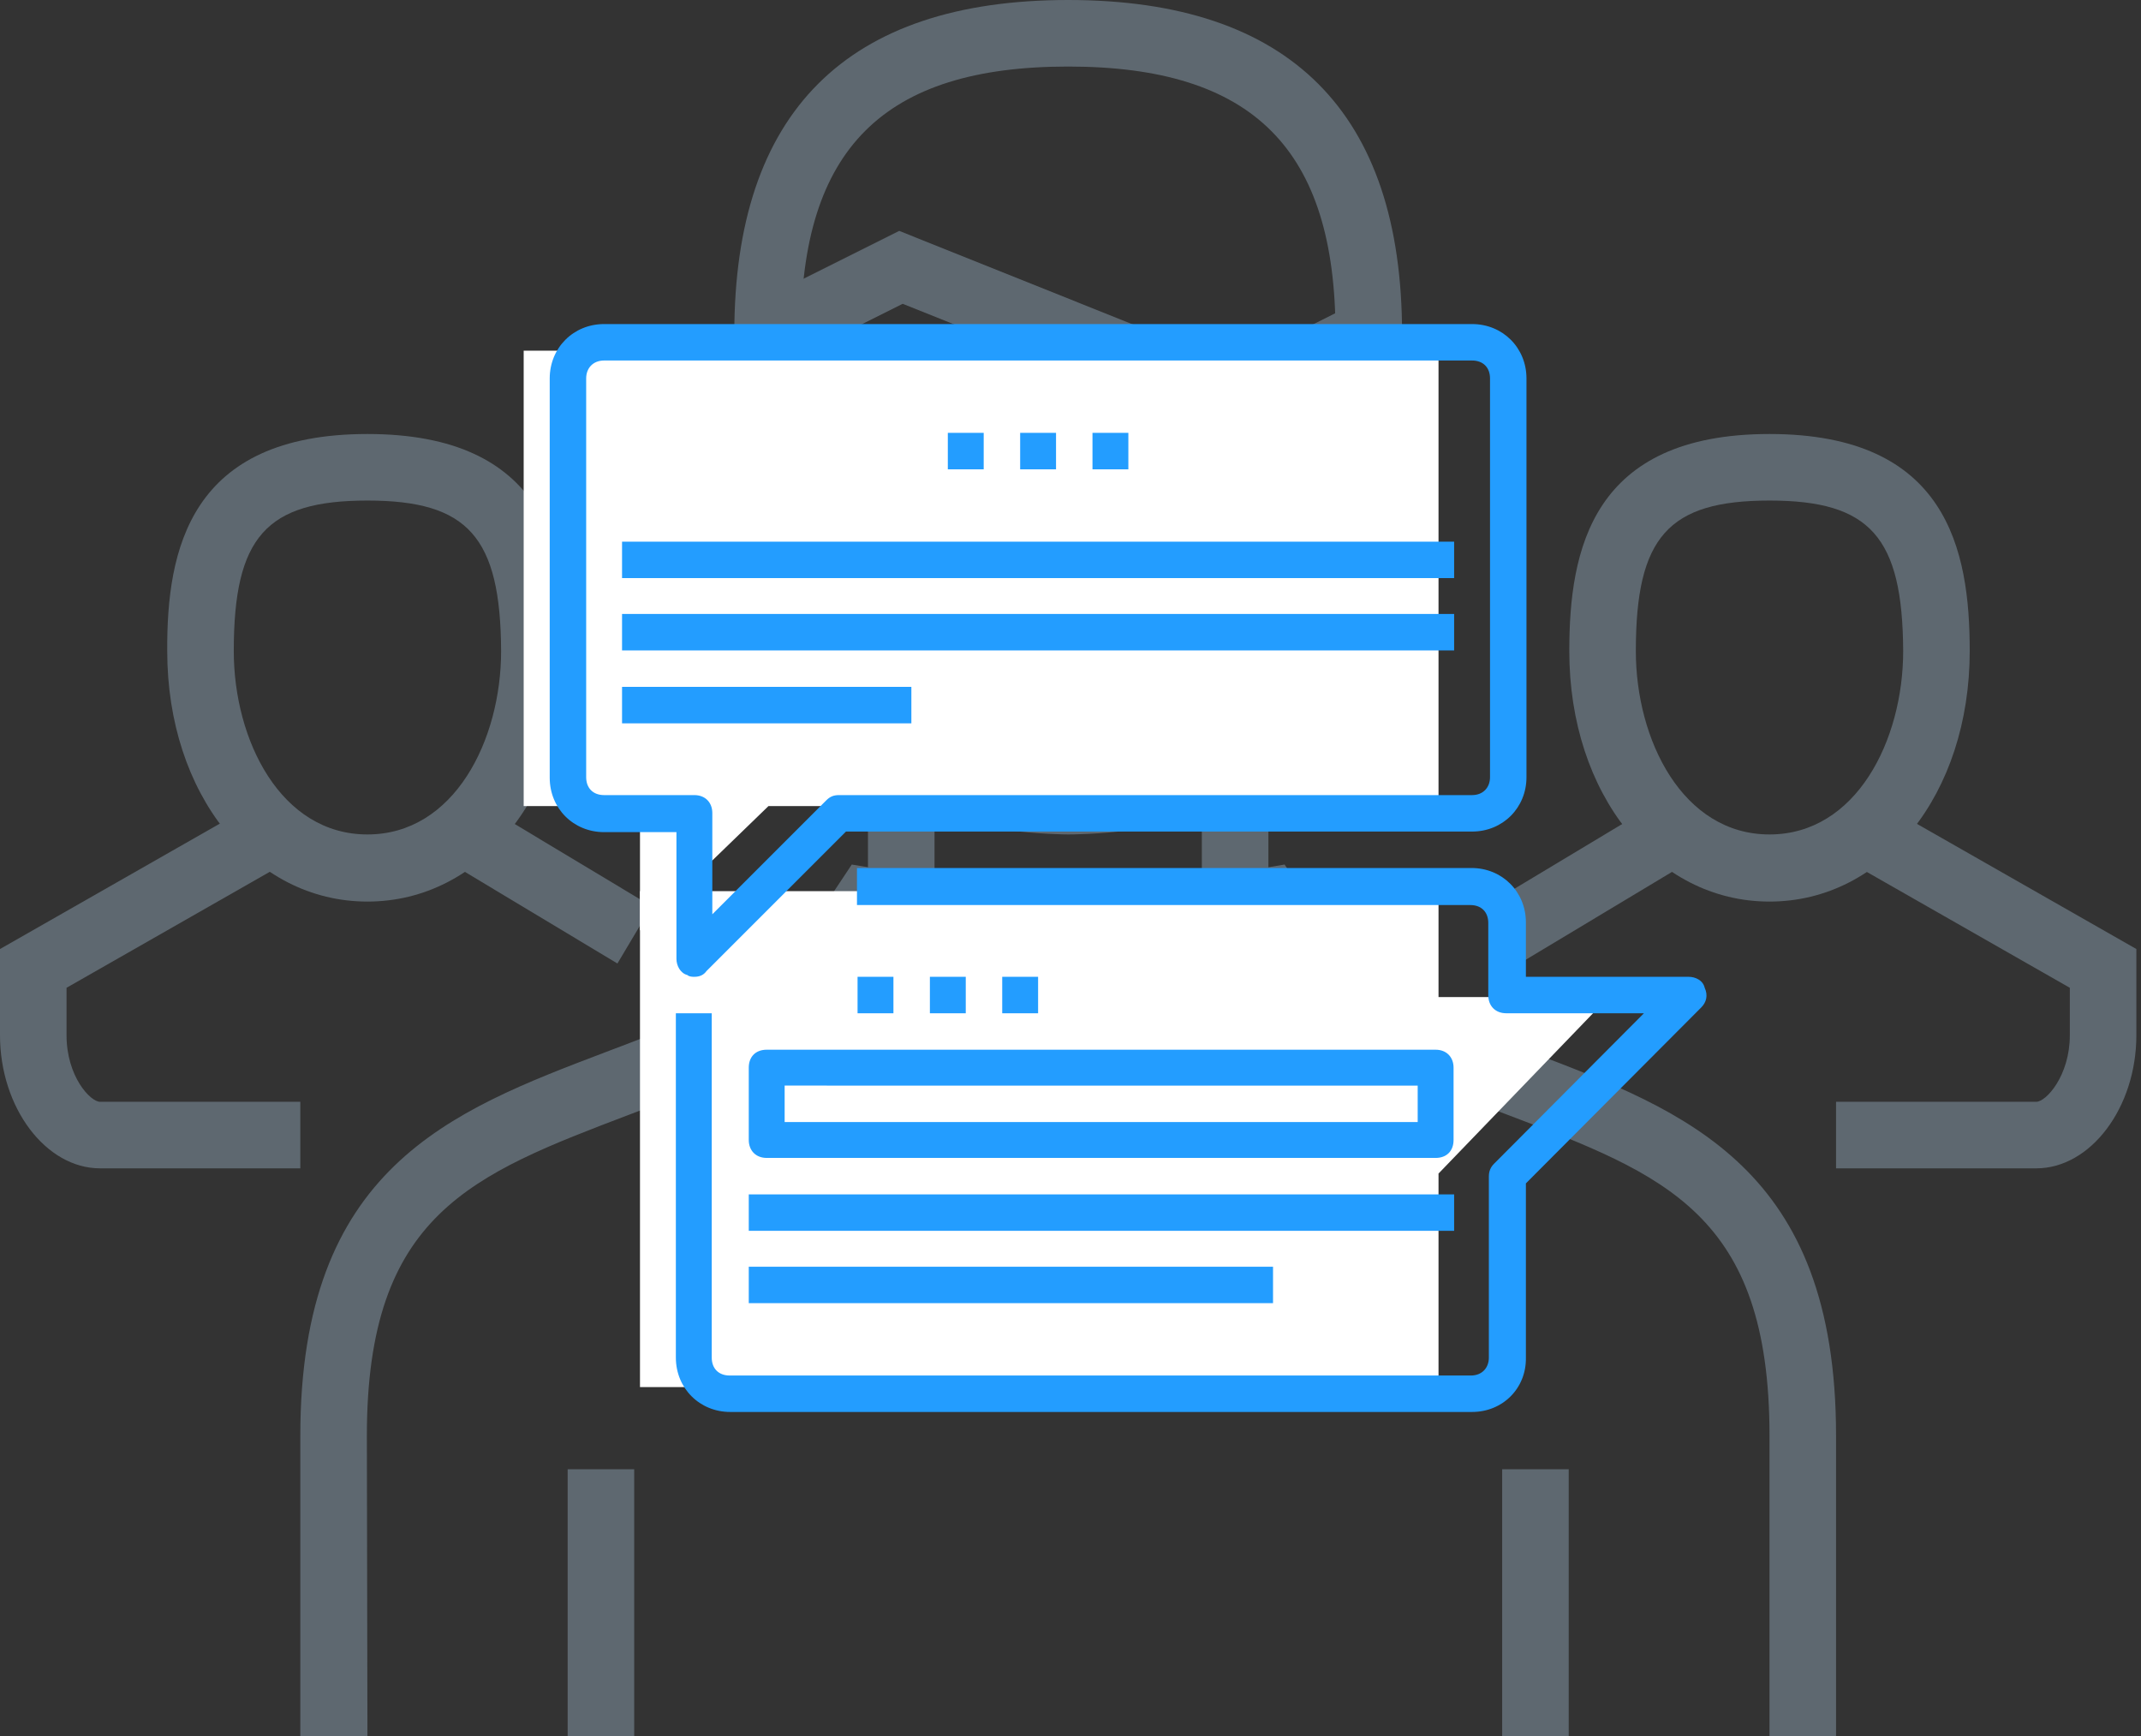 <svg version="1.1" id="Layer_1" xmlns="http://www.w3.org/2000/svg" xmlns:xlink="http://www.w3.org/1999/xlink" x="0" y="0" viewBox="0 0 370 300" xml:space="preserve"><rect x="0" y="0" width="370" height="300" fill="#333333" stroke="none"/><style>.st1{fill-rule:evenodd;clip-rule:evenodd;fill:#c4e5ff}.st2{fill:#fff}.st4{fill:#239dff}</style><g opacity=".3"><path class="st1" d="M305.8 86.5c-17.5 0-23.1 6.3-23.1 26 0 15.4 8.1 31.7 23.1 31.7s23.1-16.3 23.1-31.7c-.1-19.7-5.7-26-23.1-26zm0 69.3c-19.7 0-34.6-18.6-34.6-43.3 0-17.5 3.9-37.5 34.6-37.5s34.6 20 34.6 37.5c0 24.7-14.9 43.3-34.6 43.3z"/><path class="st1" d="M262.6 166.5l-5.9-9.9 28.8-17.3 5.9 9.9-28.8 17.3zM351.9 201.9h-34.6v-11.5h34.6c1.7 0 5.8-4.5 5.8-11.5v-8.2l-37.5-21.4 5.7-10 43.3 24.7v14.9c0 12.5-7.9 23-17.3 23zM63.5 86.5c-17.5 0-23.1 6.3-23.1 26 0 15.4 8.1 31.7 23.1 31.7s23.1-16.3 23.1-31.7c-.1-19.7-5.7-26-23.1-26zm0 69.3c-19.7 0-34.6-18.6-34.6-43.3C28.8 95 32.8 75 63.5 75s34.6 20 34.6 37.5c0 24.7-14.9 43.3-34.6 43.3z"/><path class="st1" d="M106.7 166.5l-28.8-17.3 5.9-9.9 28.8 17.3-5.9 9.9zM51.9 201.9H17.3c-9.4 0-17.3-10.5-17.3-23V164l43.3-24.7 5.7 10-37.5 21.4v8.2c0 7.1 4.1 11.5 5.8 11.5h34.6v11.5zM63.5 300H51.9v-51.9c0-46.2 25.7-56 52.8-66.3 10.1-3.8 20.4-7.8 30.9-13.7l5.7 10c-11.2 6.4-22.5 10.7-32.5 14.5-27.3 10.4-45.4 17.2-45.4 55.5l.1 51.9zM317.3 300h-11.5v-51.9c0-38.3-18-45.1-45.4-55.5-10-3.8-21.3-8.1-32.5-14.5l5.7-10c10.4 6 20.8 9.9 30.9 13.7 27.1 10.3 52.8 20.1 52.8 66.3V300z"/><path class="st1" d="M184.6 178.2l21.9 11 16.8-16.8-6.8-10.3-31.9 5.3-31.9-5.3-6.8 10.3 16.8 16.8 21.9-11zm24.2 25l-24.2-12.1-24.2 12.1-29.4-29.4 16.2-24.4 37.4 6.2 37.4-6.2 16.2 24.4-29.4 29.4z"/><path class="st1" d="M207.7 155.8h11.5v-23.1h-11.5v23.1zM150 155.8h11.5v-23.1H150v23.1zM178.9 242.3h11.5v-11.5h-11.5v11.5zM178.9 219.2h11.5v-11.5h-11.5v11.5z"/><path class="st1" d="M184.6 144.2c-.8 0-18.8-.1-31.4-6.4l-.6-.4c-.8-.4-19.6-13.4-25.6-55.8l-.1-.8V57.7h11.5v22.7c5 34.1 18.5 45.9 20.3 47.4 10.2 4.9 25.7 4.9 25.9 4.9s15.7-.1 25.8-4.9c1.8-1.4 15.4-13.3 20.3-47.4V57.7h11.5l-.1 23.9c-6.1 42.4-24.8 55.4-25.6 55.9l-.6.4c-12.5 6.3-30.5 6.3-31.3 6.3zM242.3 57.7h-11.5c0-31.9-14.2-46.2-46.2-46.2-31.9 0-46.2 14.2-46.2 46.2h-11.5c0-38.3 19.4-57.7 57.7-57.7s57.7 19.4 57.7 57.7z"/><path class="st1" d="M213.7 75.6L156 52.5l-20.8 10.4-5.2-10.3 25.4-12.7L213.1 63 234 52.5l5.2 10.3-25.5 12.8zM98.1 300h11.5v-46.1H98.1V300zM259.6 300h11.5v-46.1h-11.5V300z"/></g><g id="Layer_2_1_"><path class="st2" d="M248.6 60.6H90.5v78.7h20.1v21.5l22.2-21.5h115.8z"/><path class="st2" d="M278 172.3h-29.4V154h-138v85.7h138v-36.9z"/></g><defs><path id="SVGID_1_" d="M95 56h200v188H95z"/></defs><clipPath id="SVGID_2_"><use xlink:href="#SVGID_1_" overflow="visible"/></clipPath><g clip-path="url(#SVGID_2_)"><path class="st4" d="M120 168.8c-.3 0-.9 0-1.2-.3-1.2-.3-1.9-1.6-1.9-2.8v-21.9h-12.5c-5.3 0-9.4-4.1-9.4-9.4v-69c0-5.3 4.1-9.4 9.4-9.4h150c5.3 0 9.4 4.1 9.4 9.4v68.9c0 5.3-4.1 9.4-9.4 9.4H146.2l-24.1 24.1c-.5.7-1.2 1-2.1 1zM104.4 62.3c-1.9 0-3.1 1.3-3.1 3.1v68.9c0 1.9 1.2 3.1 3.1 3.1H120c1.9 0 3.1 1.3 3.1 3.1V158l19.7-19.7c.6-.6 1.2-.9 2.2-.9h109.4c1.9 0 3.1-1.3 3.1-3.1V65.4c0-1.9-1.2-3.1-3.1-3.1h-150z"/><path class="st4" d="M254.4 244H126.2c-5.3 0-9.4-4.1-9.4-9.4v-59.5h6.2v59.5c0 1.9 1.2 3.1 3.1 3.1h128.1c1.9 0 3.1-1.3 3.1-3.1v-31.3c0-.9.3-1.6.9-2.2l25.9-26h-23.8c-1.9 0-3.1-1.3-3.1-3.1v-12.5c0-1.9-1.2-3.1-3.1-3.1h-106V150h106.2c5.3 0 9.4 4.1 9.4 9.4v9.4h28.1c1.2 0 2.5.6 2.8 1.9.6 1.3.3 2.5-.6 3.4l-30.3 30.4v30.1c.1 5.3-4 9.4-9.3 9.4zM251.2 93.6H107.5v6.3h143.8v-6.3h-.1zM251.2 106.1H107.5v6.3h143.8v-6.3h-.1z"/><path class="st4" d="M251.2 206.4H129.4v6.3h121.9v-6.3h-.1zM220 218.9h-90.6v6.3H220v-6.3zM157.5 118.7h-50v6.3h50v-6.3zM182.5 74.8h-6.2v6.3h6.2v-6.3zM195 74.8h-6.2v6.3h6.2v-6.3zM170 74.8h-6.2v6.3h6.2v-6.3zM166.9 168.8h-6.2v6.3h6.2v-6.3zM179.4 168.8h-6.2v6.3h6.2v-6.3zM154.4 168.8h-6.2v6.3h6.2v-6.3zM248.1 200.1H132.5c-1.9 0-3.1-1.3-3.1-3.1v-12.5c0-1.9 1.2-3.1 3.1-3.1h115.6c1.9 0 3.1 1.3 3.1 3.1V197c0 1.9-1.2 3.1-3.1 3.1zm-112.5-6.2H245v-6.3H135.6v6.3z"/></g></svg>